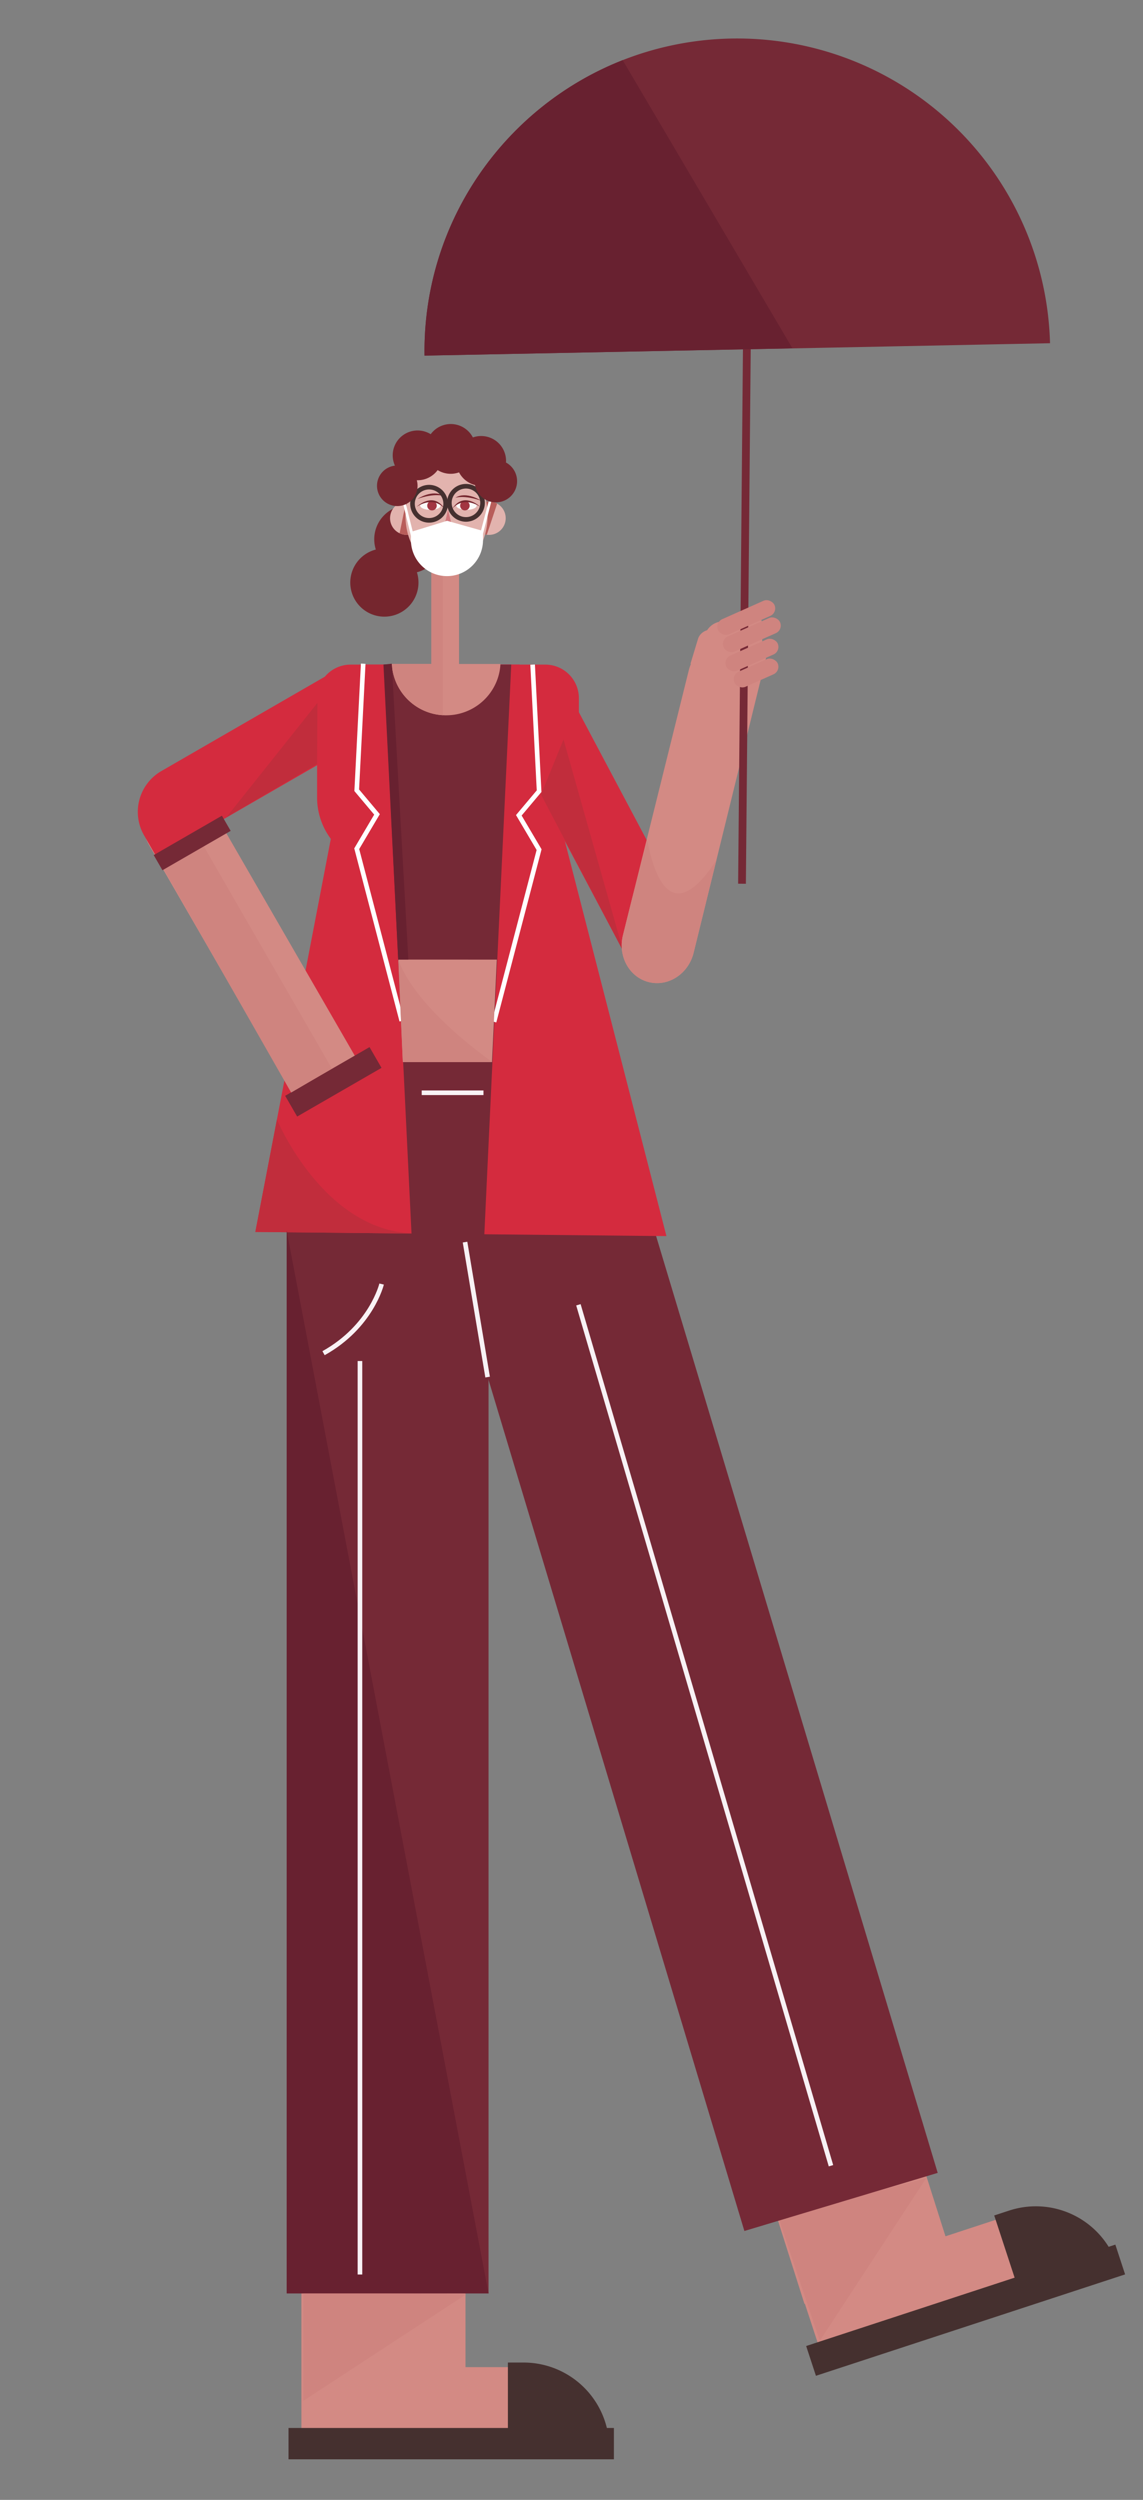 <svg id="Capa_1" data-name="Capa 1" xmlns="http://www.w3.org/2000/svg" viewBox="0 0 1240 2712"><rect x="0" y="0" width="1240" height="2712" fill="#808080" stroke="none"/><title>Mesa de trabajo 6</title><path d="M480,585a37,37,0,1,0-72.28,11.17,37,37,0,1,0,44.56,24.66A37,37,0,0,0,480,585Z" fill="#75262e"/><path d="M1146.89,2467.35l-15-45.8a28.8,28.8,0,0,0-36.35-18.39l-69.82,22.89L730.63,1497.32l-160.12,50.87,302.2,951.15.48-.15,17.14,52.29Z" fill="#d38a84"/><path d="M1210,2435.08l-7.25,2.38a93,93,0,0,0-108-39.31l-16.15,5.3,22.12,67.47-226.15,74.16,10.6,32.3,335.42-110Z" fill="#45302f"/><polygon points="1004.84 2362.93 889.36 2539.37 844.45 2405.7 1004.84 2362.93" fill="#cf847f"/><rect x="630.06" y="1213.37" width="219" height="1200.83" transform="translate(-490.8 289.65) rotate(-16.73)" fill="#752936"/><path d="M567.3,2568H505V1516H327V2642h1v3H596v-48.3A28.7,28.7,0,0,0,567.3,2568Z" fill="#d38a84"/><rect x="311" y="1227" width="219" height="1261" fill="#752936"/><path d="M380.41,721H591.59A36.41,36.41,0,0,1,628,757.41V865.25A74.75,74.75,0,0,1,553.25,940H418.75A74.75,74.75,0,0,1,344,865.25V757.41A36.41,36.41,0,0,1,380.41,721Z" fill="#d42b3e"/><path d="M658.37,2634A93,93,0,0,0,568,2563H551v71H313v34H666v-34Z" fill="#45302f"/><path d="M497,882a5.12,5.12,0,0,1,1.32.63C497,882.14,496.51,881.92,497,882Z" fill="#c12d3c"/><polygon points="723 1341 524.64 1338.99 447.26 1338.2 427.58 1338 277 1336.47 300.42 1214.52 395.19 721 563.56 721 723 1341" fill="#d42b3e"/><path d="M223.26,819.87h79a0,0,0,0,1,0,0V1145.6a60,60,0,0,1-60,60h-19a0,0,0,0,1,0,0V819.87a0,0,0,0,1,0,0Z" transform="translate(996.7 1758.46) rotate(150)" fill="#d38a84"/><path d="M231.19,688.12h79a0,0,0,0,1,0,0V965.63a0,0,0,0,1,0,0H282.36a51.16,51.16,0,0,1-51.16-51.16V688.12A0,0,0,0,1,231.19,688.12Z" transform="translate(851.44 179.01) rotate(60)" fill="#d42b3e"/><rect x="606.28" y="751.62" width="79" height="277.51" transform="translate(-342.01 406.56) rotate(-27.95)" fill="#d42b3e"/><path d="M416.4,721l30.86,634.19,77.38.81c4.12-89.73,27-570.41,30-635Z" fill="#752936"/><path d="M542.92,720.31a57.74,57.74,0,0,1-3.7,17.69A59,59,0,0,1,484,776c-1.17,0-2.33,0-3.48-.1a58.84,58.84,0,0,1-55.44-55.59H468V598h30V720.31Z" fill="#d38a84"/><polyline points="394.03 720 387 857.31 409 883.49 387 920.74 435.85 1107.56" fill="none" stroke="#fff" stroke-miterlimit="10" stroke-width="5"/><polyline points="577.82 721 584.85 858.31 562.85 884.49 584.85 921.74 536 1108.56" fill="none" stroke="#fff" stroke-miterlimit="10" stroke-width="5"/><rect x="308.8" y="1160.63" width="105.67" height="26" transform="translate(-538.37 338.05) rotate(-30)" fill="#752936"/><polygon points="432.29 1041 538.98 1041.03 533.75 1152.24 437.04 1152.24 432.29 1041" fill="#d38a84"/><polygon points="344.01 828.83 344.37 762.53 245.63 886.57 344.01 828.83" fill="#c12d3c"/><polygon points="221 918 360.05 1159.25 315.85 1185.27 177.55 942.89 221 918" fill="#cf847f"/><rect x="165.77" y="905" width="85.45" height="19" transform="translate(-429.32 226.77) rotate(-30)" fill="#752936"/><path d="M480.52,623.52V775.9a58.84,58.84,0,0,1-55.44-55.59H468V617.45Z" fill="#cf847f"/><path d="M432,1041l5,111h97S452,1096,432,1041Z" fill="#cf847f"/><path d="M447,1338H427.58L277,1336.47l23.42-122C301.19,1216.36,350.76,1334,447,1338Z" fill="#c12d3c"/><polygon points="586.98 862.07 611.34 802.2 676.16 1032.08 586.98 862.07" fill="#c12d3c"/><path d="M414,1393s-11,46-63,75" fill="none" stroke="#f8f2f5" stroke-miterlimit="10" stroke-width="5"/><line x1="457.5" y1="1185.5" x2="524.5" y2="1185.5" fill="none" stroke="#f8f2f5" stroke-miterlimit="10" stroke-width="5"/><line x1="627.5" y1="1415.5" x2="901.5" y2="2349.5" fill="none" stroke="#f8f2f5" stroke-miterlimit="10" stroke-width="5"/><line x1="529" y1="1493.94" x2="504.5" y2="1347.5" fill="none" stroke="#f8f2f5" stroke-miterlimit="10" stroke-width="5"/><polygon points="329.04 2486.97 329.04 2604.59 505.48 2489.11 329.04 2486.97" fill="#cf847f"/><path d="M827,697.25l-.81-24.52-42.22,1.4a20.74,20.74,0,0,0-20.06,21.42l.19,5.67a48,48,0,0,0-16.93,26.24L684.93,977.94l-9.12,36.72a45.74,45.74,0,0,0-1.35,11c0,18.73,11.73,35.42,29.49,39.81,21.18,5.23,42.91-9,48.55-31.83l24.78-100.89,57.38-233.65Z" fill="#d38a84"/><polygon points="416 721 425 720 443 1041 432 1041 416 721" fill="#682130"/><polygon points="530 2488 311 2488 311 1335 530 2488" fill="#682130"/><line x1="390.5" y1="1476.5" x2="390.5" y2="2467.5" fill="none" stroke="#f8f2f5" stroke-miterlimit="10" stroke-width="5"/><path d="M749.08,720.06l8.14-26.86c1.58-5.21,6.28-9.08,12.17-10l26.89-4.34c4.81-.78,9.47,2.34,10.1,6.76h0c.58,4-2.35,7.61-6.69,8.29l-22.56,3.52a8.56,8.56,0,0,0-7.25,6.35l-5.09,22.6Z" fill="#d38a84"/><path d="M1139.14,372.35A339.59,339.59,0,0,0,675.56,65.24c-127.67,50.26-217,175.53-215,320.56L806,379l-5.23,579.68,8.41.08,5.24-579.93,45.27-.89Z" fill="#752936"/><path d="M859.71,377.89,460.52,385.8c-2-145,87.37-270.3,215-320.56Z" fill="#682130"/><path d="M777.28,932.72,752.5,1033.61c-5.64,22.81-27.37,37.06-48.55,31.83-17.76-4.39-29.49-21.08-29.49-39.81a45.74,45.74,0,0,1,1.35-11l9.12-36.72,17.25-66.29C720.43,1004.1,756.87,965,777.28,932.72Z" fill="#cf847f"/><rect x="782.13" y="679.68" width="67" height="18" rx="9" transform="translate(-209.64 391.42) rotate(-24.01)" fill="#cf847f"/><rect x="776.08" y="660.99" width="67" height="18" rx="9" transform="translate(-202.55 387.34) rotate(-24.01)" fill="#cf847f"/><rect x="794.57" y="721.14" width="51.3" height="18" rx="9" transform="translate(-226.1 396.87) rotate(-24.01)" fill="#cf847f"/><rect x="785.18" y="701.64" width="61.15" height="18" rx="9" transform="translate(-218.56 393.37) rotate(-24.01)" fill="#cf847f"/><path d="M548.61,562.18a18.1,18.1,0,0,1-18,18.1h-.08a16.75,16.75,0,0,1-2.37-.16l-.72-.11a17.67,17.67,0,0,1-5.42-1.86,18.1,18.1,0,0,1,0-31.95,17.67,17.67,0,0,1,5.42-1.86,17.41,17.41,0,0,1,3.09-.27,18.33,18.33,0,0,1,8.82,2.3A18.08,18.08,0,0,1,548.61,562.18Z" fill="#e2b3ae"/><path d="M539.33,546.37l-11.19,33.75-.72-.11a17.67,17.67,0,0,1-5.42-1.86V546.2a17.67,17.67,0,0,1,5.42-1.86,17.41,17.41,0,0,1,3.09-.27,18.33,18.33,0,0,1,8.82,2.3Z" fill="#b85d5a"/><path d="M459.35,562.18a18.08,18.08,0,0,1-14.16,17.64,17.38,17.38,0,0,1-2.31.36l-.68.05v0H442c-.26,0-.51,0-.77,0a18.89,18.89,0,0,1-2.51-.19h-.12a17.89,17.89,0,0,1-5-1.52l-.09,0a18.2,18.2,0,0,1-5.89-4.46,18.09,18.09,0,0,1,11.72-29.87q.62-.07,1.23-.09c.23,0,.46,0,.69,0h1c.53,0,1.05.08,1.57.15A18.13,18.13,0,0,1,459.35,562.18Z" fill="#e2b3ae"/><path d="M445.19,579.82a17.38,17.38,0,0,1-2.31.36l-.68.05v0H442c-.26,0-.51,0-.77,0a18.89,18.89,0,0,1-2.51-.19h-.12a17.89,17.89,0,0,1-5-1.52l-.09,0,7.06-34.42c.23,0,.46,0,.69,0h1c.53,0,1.05.08,1.57.15Z" fill="#b85d5a"/><ellipse cx="484.44" cy="559.5" rx="44.55" ry="58.5" fill="#e2b3ae"/><polygon points="486.02 553.05 481.5 573 491 573 486.02 553.05" fill="#d1777c"/><ellipse cx="466.93" cy="548.57" rx="11.07" ry="4.53" fill="#fbfbf9"/><circle cx="468.65" cy="548.57" r="5.17" fill="#a23541"/><path d="M483,553s-9.92-16.2-31-3.24C452,549.76,470.6,531.94,483,553Z" fill="#75262e"/><path d="M453,541.21s16.15-10.77,28-3.23C481,538,471.31,534.75,453,541.21Z" fill="#75262e"/><path d="M522,543.21s-16.15-10.77-28-3.23C494,540,503.69,536.75,522,543.21Z" fill="#75262e"/><ellipse cx="506.07" cy="548.57" rx="11.07" ry="4.53" fill="#fbfbf9"/><circle cx="504.35" cy="548.57" r="5.17" fill="#a23541"/><path d="M490,553s9.92-16.2,31-3.24C521,549.76,502.4,531.94,490,553Z" fill="#75262e"/><path d="M483.5,546.5a18,18,0,1,1-.37-3.63A18,18,0,0,1,483.5,546.5Z" fill="none" stroke="#45302f" stroke-miterlimit="10" stroke-width="5"/><path d="M523.5,545.5a18,18,0,1,1-.37-3.63A18,18,0,0,1,523.5,545.5Z" fill="none" stroke="#45302f" stroke-miterlimit="10" stroke-width="5"/><path d="M533,544.07h-2.89l-8.26,31.32L485,565l-37.29,11.47L439.12,542h-2.89l9.58,39.4c0,1.26,0,2.73,0,4.37A39.11,39.11,0,0,0,484.89,625h0A39.11,39.11,0,0,0,524,585.89v-6.83Z" fill="#fff"/><path d="M548.94,501.76c0-.58.06-1.17.06-1.76a27,27,0,0,0-36-25.44,27,27,0,0,0-45.74-3.51,27,27,0,0,0-38.81,34.11A22,22,0,1,0,452.16,521l.84,0A27,27,0,0,0,474.78,510,27,27,0,0,0,498,512.44a27,27,0,0,0,17.35,13.74,23,23,0,1,0,33.55-24.42Z" fill="#75262e"/></svg>